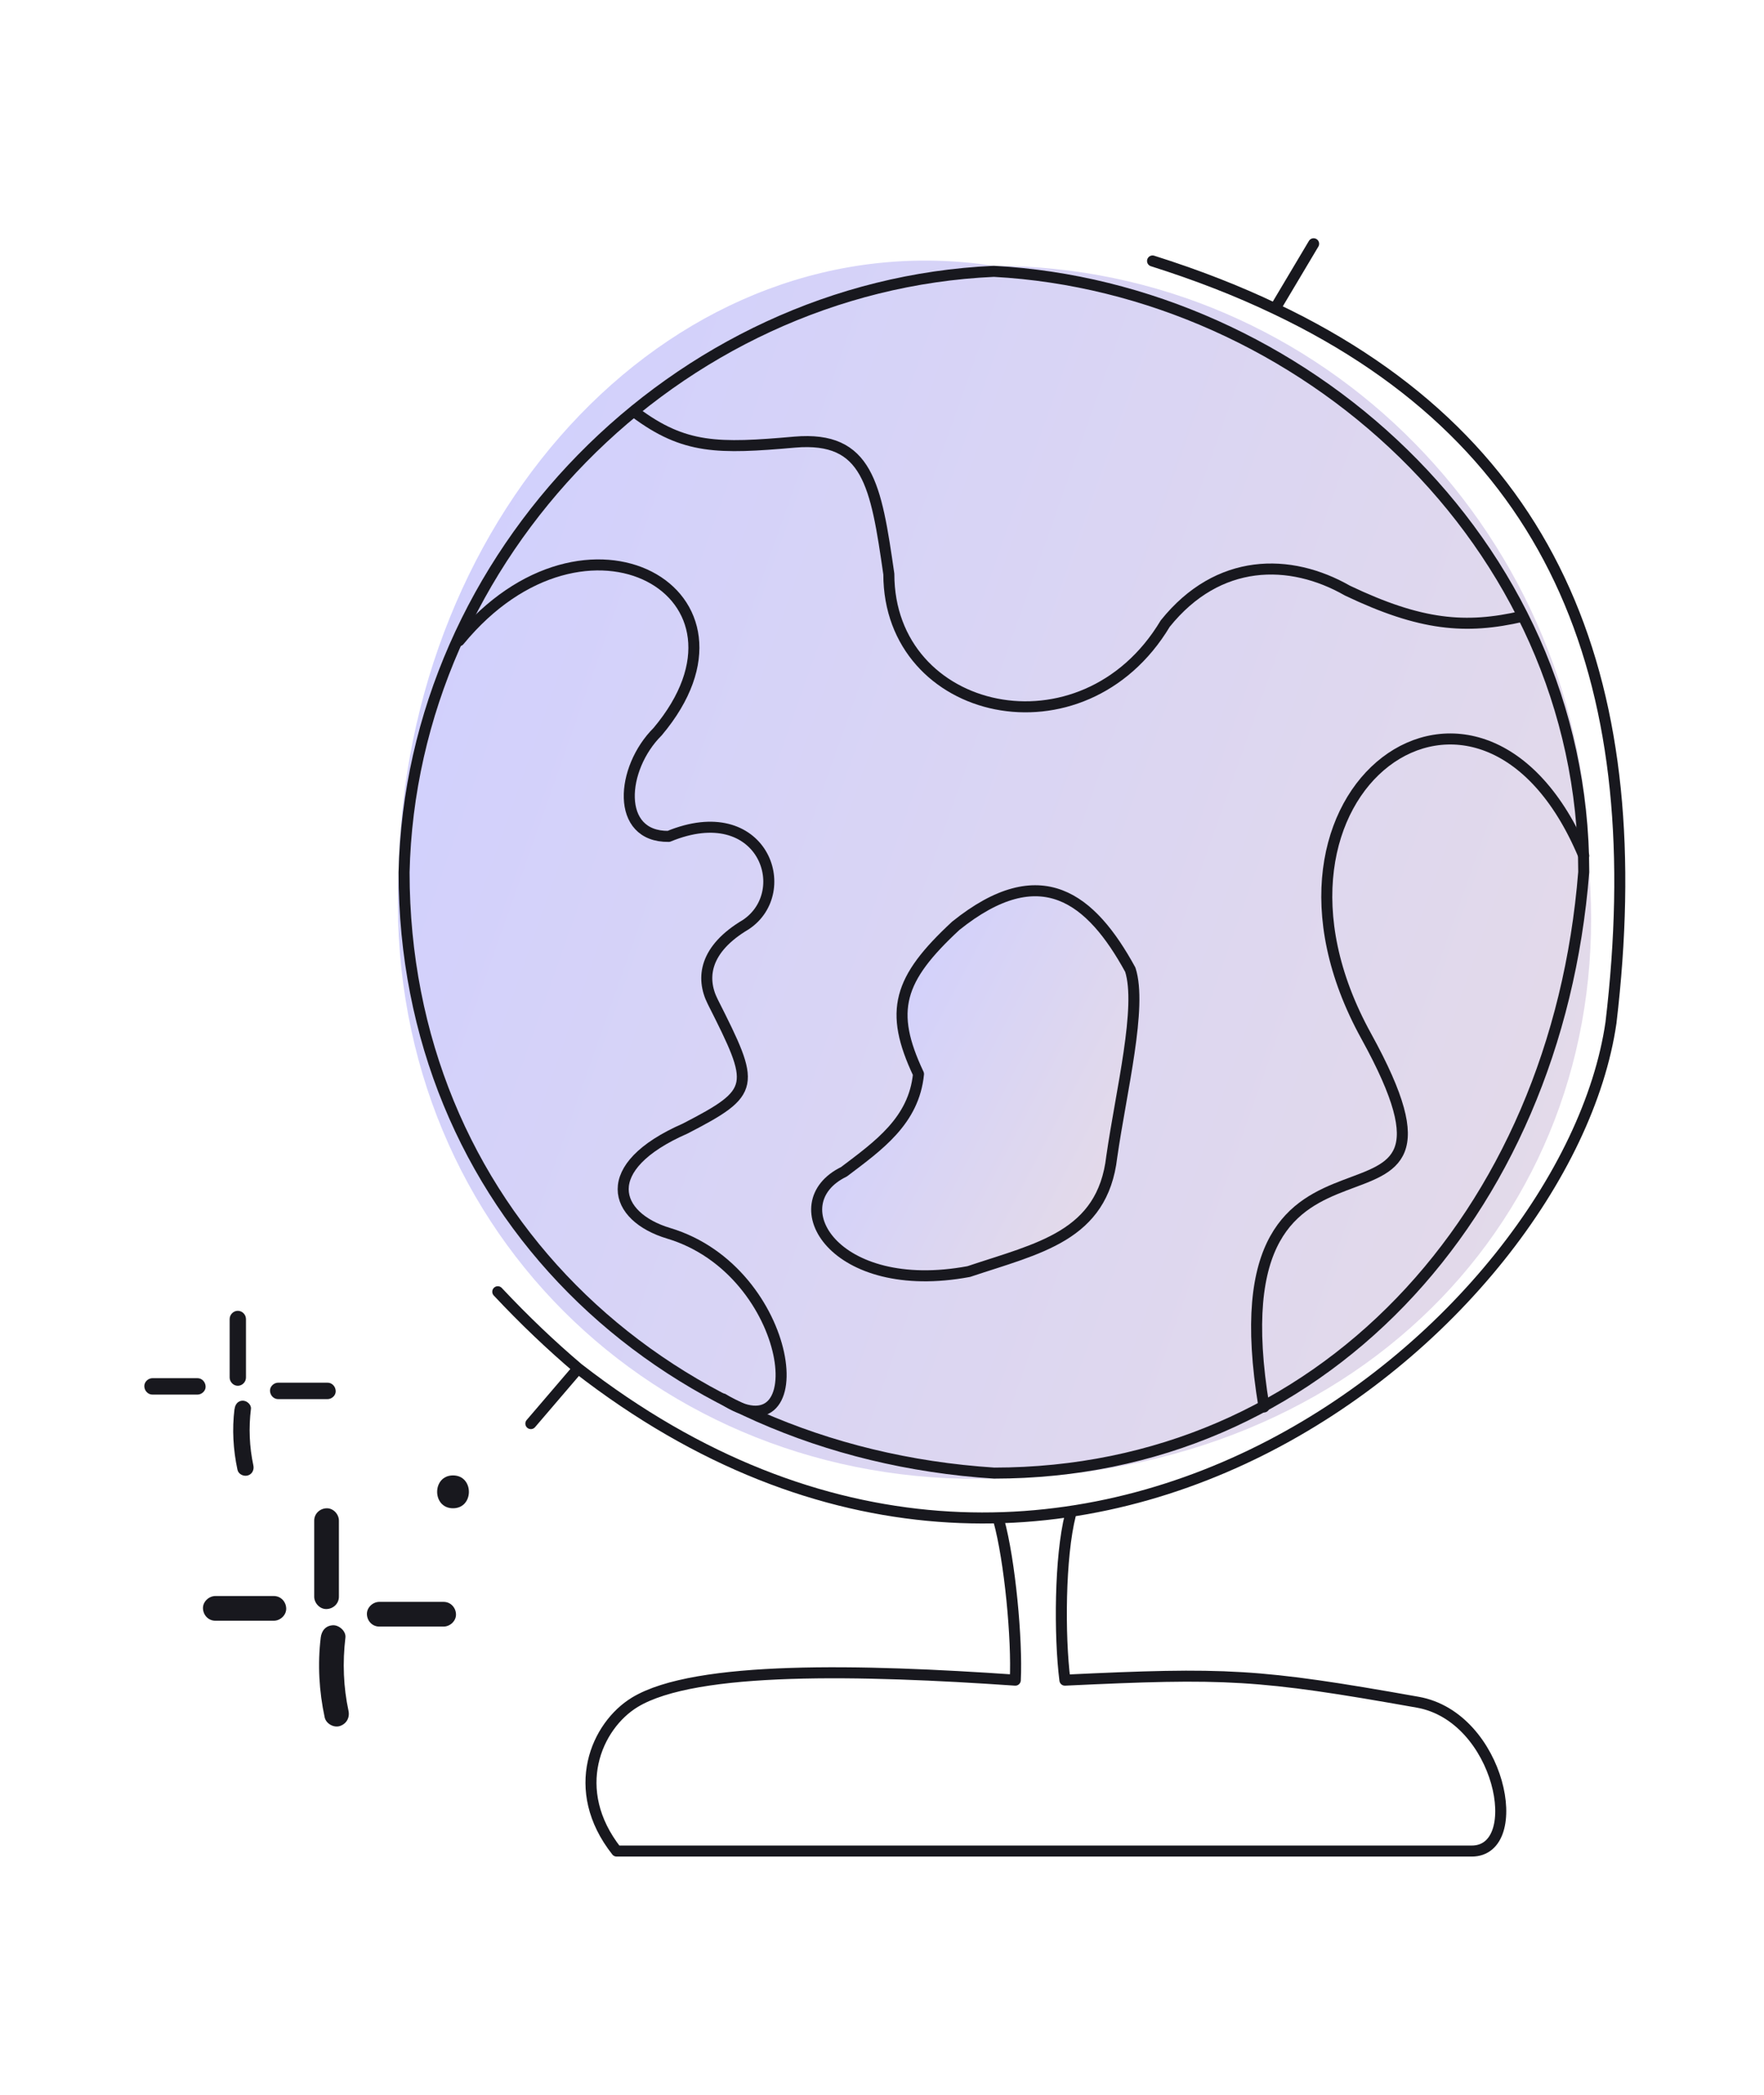 <?xml version="1.0" encoding="UTF-8"?>
<svg id="Layer_1" data-name="Layer 1" xmlns="http://www.w3.org/2000/svg" xmlns:xlink="http://www.w3.org/1999/xlink" viewBox="0 0 160 190">
  <defs>
    <style>
      .cls-1 {
        fill: url(#linear-gradient-3);
      }

      .cls-1, .cls-2 {
        stroke-linejoin: round;
      }

      .cls-1, .cls-2, .cls-3, .cls-4 {
        stroke: #18181e;
      }

      .cls-1, .cls-2, .cls-4 {
        stroke-linecap: round;
      }

      .cls-2, .cls-4 {
        fill: none;
      }

      .cls-5 {
        fill: url(#linear-gradient);
      }

      .cls-6 {
        fill: #18181e;
      }

      .cls-3 {
        fill: url(#linear-gradient-2);
      }
    </style>
    <linearGradient id="linear-gradient" x1="24.56" y1="765.7" x2="155.94" y2="719.33" gradientTransform="translate(0 822) scale(1 -1)" gradientUnits="userSpaceOnUse">
      <stop offset="0" stop-color="#cfcfff"/>
      <stop offset="1" stop-color="#e5dbe7"/>
    </linearGradient>
    <linearGradient id="linear-gradient-2" x1="24.83" y1="765.89" x2="155.87" y2="719.54" xlink:href="#linear-gradient"/>
    <linearGradient id="linear-gradient-3" x1="74.78" y1="730.62" x2="104.12" y2="715.16" xlink:href="#linear-gradient"/>
  </defs>
  <g id="Absorb_Our_All-Inclusive_Education" data-name="Absorb Our All-Inclusive Education">
    <path class="cls-5" d="m144.15,79.11c2.35,30.14-20.19,54.6-54,55-30.67.86-55.49-23.11-54-55,.6-32.87,25.23-59.38,54-55,29.82,0,54,24.62,54,55Z"/>
    <path class="cls-3" d="m143.65,79.09c-2.49,31.28-23.99,54.51-53.48,54.52-30.75-1.99-53.51-24.42-53.52-54.49.66-28.74,24.58-53.21,53.5-54.51,27.76,1.5,53.49,24.42,53.5,54.48Z"/>
    <path class="cls-4" d="m104.54,23.67c4.02,1.27,7.72,2.71,11.11,4.33M45.15,117.16c2.41,2.57,4.84,4.88,7.28,6.95m0,0c44.14,34.3,89.72-4,93.69-31.35,3.59-30.35-4.61-52.48-30.47-64.76m-63.22,96.12l-4.28,5M115.65,27.99l3.5-5.88"/>
    <path class="cls-2" d="m90.59,137.89c1.01,3.65,1.68,10.85,1.5,14.5-13.91-.96-29-1.33-34.5,2-3.5,2.12-6.05,7.93-1.66,13.5h77.56c5,0,2.61-12.17-4.9-13.5-14.5-2.58-17.4-2.69-32-2-.51-4.03-.47-11.18.5-15"/>
    <path class="cls-2" d="m57.59,37.39c4.48,3.36,7.56,3.32,14.5,2.71,6.63-.56,7.36,3.86,8.53,11.97,0,12.96,17.6,16.95,25.07,4.49,4.8-5.98,11.32-5.97,16.53-2.99,6.65,3.17,10.72,3.52,15.87,2.33"/>
    <path class="cls-2" d="m114.65,127.61c-5.17-31.14,21.59-11.26,9.27-33.63-12.33-22.37,10.44-38.55,19.73-16.37"/>
    <path class="cls-2" d="m41.65,58.11c11.5-14,28.5-4.25,18,8.25-3.35,3.33-3.84,9.56,1,9.5,8.5-3.5,11.5,5,7,8-3.71,2.2-4.11,4.8-3,7,3.87,7.67,3.98,8.15-2.5,11.5-8,3.5-6.5,8-1.5,9.5,11.5,3.45,13.46,20.6,4.94,15.03"/>
    <path class="cls-1" d="m83.31,97.42c-.42,4.24-3.63,6.49-6.76,8.86-5.9,2.87-.91,11.33,11.32,9.05,6.36-2.13,12.14-3.21,12.97-10.41.86-6,2.77-13.59,1.68-16.97-3.55-6.48-8.11-10.18-15.83-3.98-5.21,4.83-6.08,7.72-3.38,13.44Z"/>
    <path class="cls-6" d="m20.83,119.64v5.3c0,.4.34.75.74.75s.74-.34.74-.75v-5.3c0-.41-.34-.75-.74-.75s-.74.34-.74.75Z"/>
    <path class="cls-6" d="m13.83,126.49h4.08c.39,0,.76-.34.74-.74-.02-.41-.33-.75-.74-.75h-4.08c-.39,0-.76.34-.74.75.02.4.33.74.74.74Z"/>
    <path class="cls-6" d="m25.23,126.9h4.48c.39,0,.76-.34.74-.74-.02-.41-.33-.75-.74-.75h-4.48c-.39,0-.76.34-.74.75.02.4.33.74.74.74Z"/>
    <path class="cls-6" d="m21.27,127.79c-.23,1.84-.12,3.7.27,5.52.08.39.54.62.92.52.41-.11.61-.52.52-.92-.36-1.68-.43-3.41-.22-5.12.05-.4-.38-.75-.74-.75-.44,0-.7.35-.74.75Z"/>
    <path class="cls-6" d="m28.5,137.92v6.9c0,.58.51,1.14,1.12,1.12.61-.02,1.12-.49,1.12-1.12v-6.9c0-.58-.51-1.14-1.12-1.12-.61.02-1.12.49-1.12,1.12Z"/>
    <path class="cls-6" d="m19.53,147h5.31c.58,0,1.14-.51,1.12-1.12-.02-.61-.49-1.12-1.12-1.12h-5.31c-.58,0-1.14.51-1.12,1.12.02.61.49,1.12,1.12,1.12Z"/>
    <path class="cls-6" d="m34.4,147.53h5.84c.58,0,1.14-.51,1.12-1.12-.02-.61-.49-1.12-1.12-1.12h-5.84c-.58,0-1.14.51-1.12,1.12.02.61.49,1.12,1.12,1.12Z"/>
    <path class="cls-6" d="m29.09,148.54c-.29,2.41-.15,4.86.36,7.23.13.57.82.96,1.38.78.6-.2.91-.76.78-1.38-.46-2.14-.55-4.38-.28-6.64.07-.58-.57-1.14-1.12-1.12-.67.03-1.04.49-1.12,1.12h0Z"/>
    <path class="cls-6" d="m41.09,136.8c1.92,0,1.92-2.98,0-2.98s-1.92,2.98,0,2.98Z"/>
  </g>
</svg>